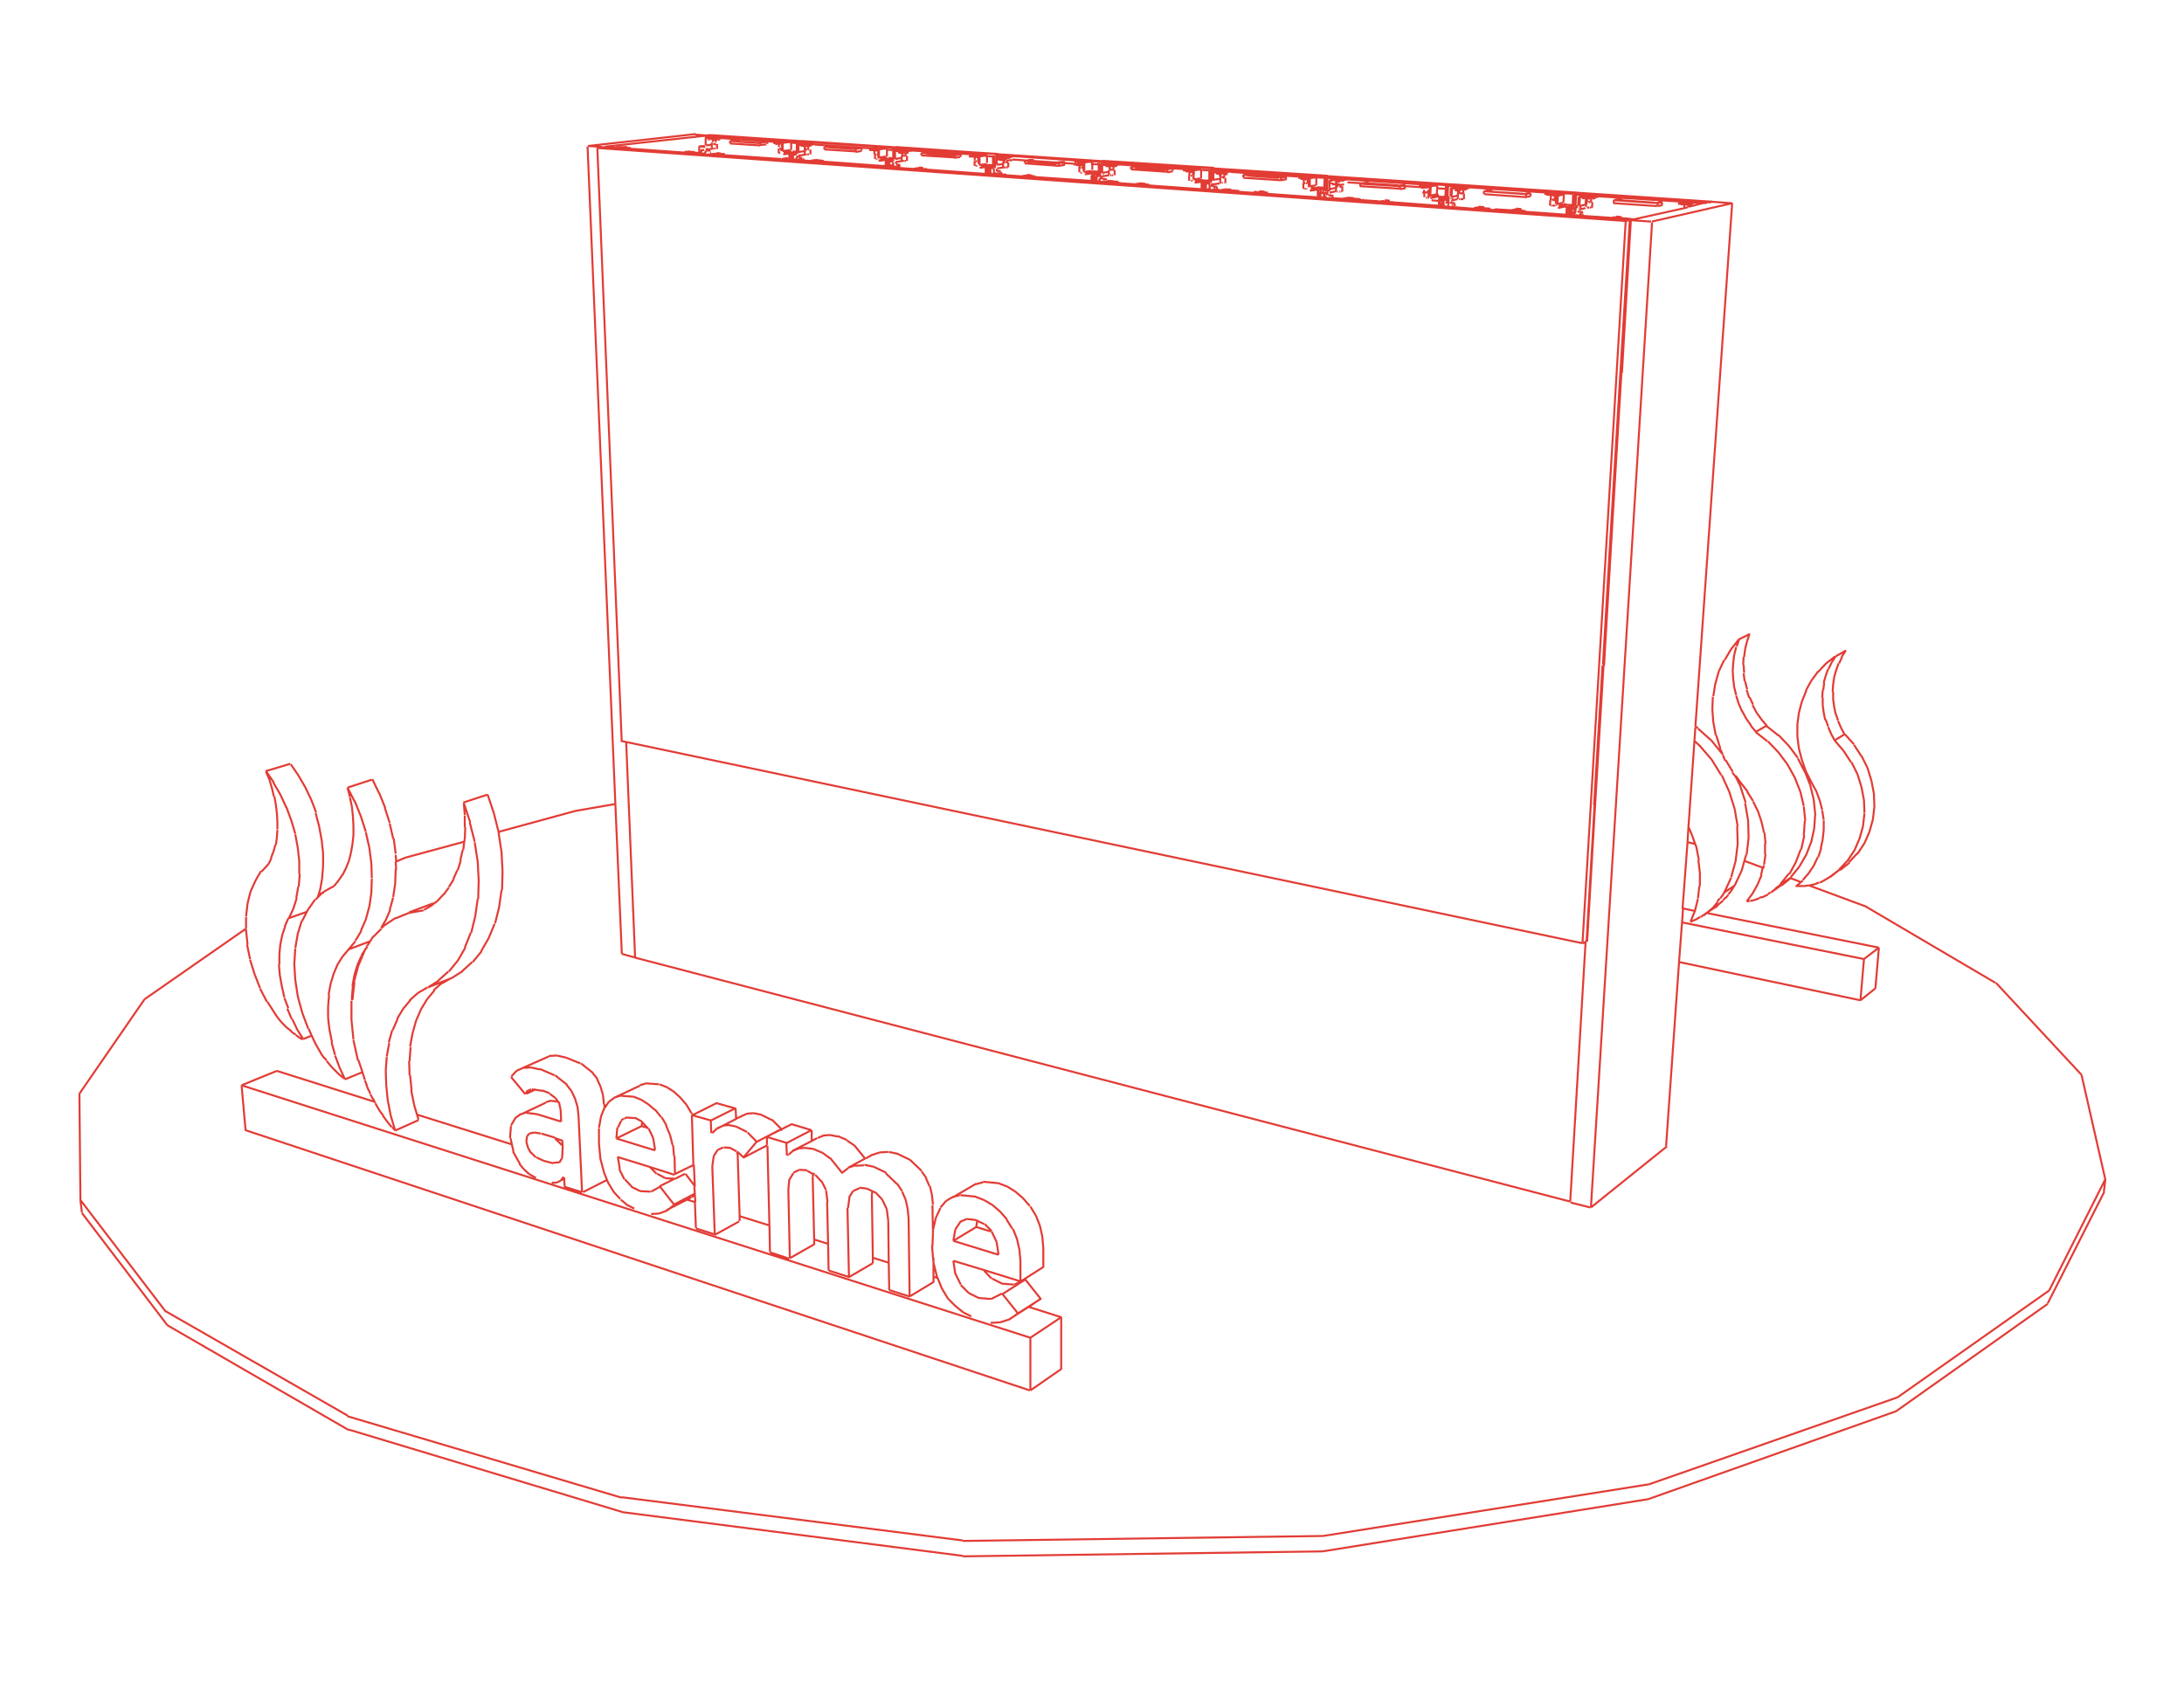 <svg enable-background="new 0 0 439.4 340.2" viewBox="0 0 439.4 340.2" xmlns="http://www.w3.org/2000/svg"><path d="m160.6 32.1.8.1m102 5.3 1.4-.2m48.3 3.8 1.3-.3m-137.7-9.1 1.6-.2m61.8 4.6 1.5-.2m-23.6-1.3 1.5-.2m68.1 5 1.4-.3m-131.6-8.7 1.6-.2m38 3 1.5-.2m92.3 8.6h.7m-.9-.1h.2m-.5 0h.3m-.6 0h.3m1.1.1 1 .1m-49.5-3.5h.2m-.4 0h.2m75.6 5.3 5.5.4m-81.7-5.8h.4m75.4 5.3h.3m-98.4-7h.4m45.7 3.3h.2m-.5 0h.2m-11.9-.7h.4m-1.3-.1.8.1m-34.3-2.5h.3m21.9 1.5h.3m-11.7-.8h.3m-.7 0h.4m86.5 6.1 1.1.1m-52.6-3.7h.3m-.7 0h.3m-10.9-.7h.3m88.1 1.9.7-.2m-2.3.5 1.6-.4m-50.5.8h.3m-13.4-.9h.5m-1.3-.1h.8m-58.9-4.1h.2m22.4 1.5h.6m-14.4-1 .9.1m86.1 6.1h.7m-50.7-3.6h.6m-12-.6 10.2.7m75.2 1.8 1.2-.3m-2.6.7.8-.2m-11.2 2.5 10.4-2.3m-139.9-6.8h.4m-57.5-4 .7.1m147 10.3h.3m-10-.7h.3m-59.5-4.2h.2m10 .7 11 .8m74.3 5.2h.2m-1.2 0h.3m25.7 102.9 7.4-105.3m-7.6 108.3.2-2.9m-1.4-104.7.5-.1m-200.4 198.7v.2m-.1-1.6.1 1.5m-.2-5.9.2 4.4m-.6-14.4.3 10m59-199.4h.3m1.4-.1-.5.1m.7-.1h-.2m-41.2-2.7h.7m-1.7-.1 1 .1m-17.6-1.3h.4m-1-.1h.3m139 9.9 9.4.7m-68.6-4.9h.6m-14.2-1h.4m-1.3 0 .9.1m37.4 2.6h.3m70.9 5h.3m-10.3-.7h.5m-1.3-.1.8.1m-38-2.7h.3m-91.5-9.6v-.2m0 .9v-.7m63.5 4.3v-.2m0 .8v-.7m-22.2-1.4v-.2m0 .8v-.6m-60.7-4.1v-.2m0 .9v-.7m39.6 2.7v-.2m0 .8v-.6m142.8 134.8 1.2-17.2m-14.9-74.2-1.8 29.9m3.7-60.6-1.9 30.8m-140.2-41h.3m-.7 0h.4m16 1.1h.6m-1.4-.1h.8m-2.2-.2h-.2m-54.3-3.7h.3m-.6 0h.3m14.6 1h.7m-1.3-.3h-.3m1.2.2h-.2m.6 0h-.4m-18.8-1.2h.2m-.4 0h.2m157.1 11.1 1 .1m-1.8-.1h.8m-77-5.4h.4m-14.1-1h.3m15.6 1.1.8.1m-1.7-.1.9.1m-.8-.3-.4.1m21.3 1.6.9.1m2.7.1.9.1m-1.7-.1.9.1m-82.3-5.9h.3m-.7 0h.4m15.3 1.1h.7m-1.5-.1.8.1m-1.8-.3h-.3m1.2 0h-.2m.6 0h-.4m1.2.2-.8-.1m-18.5-1.1h.4m153.9 10.8h.3m-9.2-.6 8.4.6m-8.7-.6h.3m21.7 1.5h.2m-1.1-.1 1 .1m-1.5-.1h.5m-1.5-.1 1 .1m-60.1-4.1 1 .1m4.2.2 1 .1m-1.8-.1.8.1m-146.3-10.4h.3m-1.3-.1 1 .1m168.6 8.3-.8-.1m26.6 1.9-.8-.1m20.1 129.7.2-3.2m-1.9 27.3.6-8m-3.2 44.9 2.6-36.9m-9.7-149.5.3-.1m-186-16.8h-.4m.7-.1h-.3m181.8 77.6-1.7 28.9m-247.9 55.5-.7 1.1m1.2-1.9-.5.8m-9.6-9.7-1.1 1.1m1.3-1.2-.2.2m89.4 50.9.4 16.2m-.5-17.9v1.6m-14.5 10 .1 1.5m46.2-207.8 12.3.9m-13.9-1 1 .1m14.6 1 .9.1m-1.6-.2h-.2m2.1-.1h-.2m.4.1h-.2m-57.5-3.9 1 .1m15 .9h-.2m139.7 10h.6m-92-6.5 11.7.8m4.8.4h.6m23.1 1.6h.6m-85-6 1 .1m16.2 1.1h.2m-2.9-.3-.5.1m1.3-.2h-.3m.5 0h-.2m2 .3h-.2m92.3 6.6h.6m-147.6-10.4h.3m13 1h.7m-1.7-.1 1 .1m1.3-.1h-.2m121.9 5.5h.8m-1.5-.1h.7m-16.8-1.2h-.1m.8.1h-.7m-2 2.6h-.4m.5 0h-.1m19.7 0v-1.5m-19.9.3h-.2m.4 0h-.2m3.6-1.7-.7.1m1.3-.2-.5.1m46.2 4.7v.7m0-1.1v.4m18.7 0h.8m-1.5-.1h.7m-18.5-1.2h-.3m-2.1 2.8h-.3m22.4-1.5v-.2m-.1 1.7.1-1.6m-2-.2h-.5m2.4.1-1.8-.1m-20.4.5h-.2m.4-.1h-.2m-1.1 1.2v-1m5.2-1.9-.6.3m1.2-.2-.5.1m-118.4-6.2v-.7m-14.1-1.7h-.3m1.1-.2-.8.1m76.7 5.4h.7m-1.4-.1h.7m-15.3-1.1h-.6m16.7 2.7v-.7m-18.8-.5h-.1m.2 0h-.2m3.5-1.7-.7.1m1.2-.2-.5.1m-7.5-.1h.7m-1.3 0h.7m-14.7-1.1h-.6m16 2.5v-.7m-17.9-.4h-.1m2.6-1.6h-.2m.9-.1-.8.1m66.3 5.9v.7m0-1.1v.4m17.8 0h.8m-1.5-.1h.7m-17.6-1.2h-.2m.9.1-.8-.1m-2.2 2.8h-.3m.5 0h-.1m20.9-1.4v-.2m-.1 1.7.1-1.5m-1.8-.3h-.5m2.2.1-1.7-.1m-19.4.5-1 .2m1.1-.2h-.2m4.1-1.8-.7.1m1.2-.2-.5.1m-113.3-5.8v-.6m-15.2-2.1h-.2m2 .2h-.3m1.2-.1-.8.1m52.3 3.7h.7m-1.4-.1h.6m.8 1.5v-.7m-14.8-1.9h-.2m1-.2-.8.1m137 10.8v.5m.1-1v.5m19.6 0 .8.1m-1.5-.2h.7m-19.4-1.1h-.4m-1.9 2.9h-.3m21.3-1.8h-.5m2.4.2-1.9-.1m-21.7.4-.9.2m1.1-.2h-.2m-.9 1.8v-.7m5.4-2.9-.6.1m1.2-.2-.5.1m17.5 143.2 1-13.3m-1.1 16.1.2-2.8m-10.8-138.6.3-.1m-186.1-16.9-20.2 2.2m200.6 104.4-1.7 28.1m-220.4 5.4-.9-3.6m1 3.9-.1-.3m-16.4 56.9-.6-2m.9 3-.3-1m-12.6-26.7-.4 3.6m3-10.7-.5.7m3.3-4.3-1.6 1.6m2.1-2.2-.5.5m10.6-5-.6.5m1.3-1-.7.5m6.1-12.5-.2 1.7m.3-2.2-.1.5m-18.1 52.3.2.3m-.5-.9.3.6m-2.4-5.9.5 1.6m-1.3-4 .8 2.4m-11.2-32.2-.9 1.8m1.2-2.3-.3.5m2.2-2.9-.4.4m-.8 27.4.8 1.7m-1.4-3.1.6 1.4m17-35-.1-1.4m.1 3-.1-1.6m-30.1 13.5v.5m0-2.9v2.3m14.6-6.8.3-1m-.5 1.6.2-.6m142.8 83-3.9 2.5m4.7-3-.8.5m-10.2-17.3 1.3.6m-1.7-.8.5.2m1.3.6 1.4 1.4m-11.8.4-.1 2.6m.1-3.3v.6m0 5 .1 1m-.3-3.4.2 2.4m1 4.3.8 2m-1-2.4.2.4m9.4-1.7 7.1 2.2m-13.4-4.1 6.3 1.9m-24-22.5-3.5 1.9m5-2.7-1.4.8m-10.9-3.5-3.9 2m5-2.6-1.1.6m-6.2-2.3-2.8 1.4m5-2.5-2.2 1.1m6.4 8.8.4.2m-1.5-.7 1.1.6m3.1 14.1.1 5.4m-.3-13.9.2 8.5m8.9-10.6.7.3m-1.7-.8 1 .5m3.3 14.5.1 5.4m-.2-14 .1 8.6m-20.2-21.9-.2.2m1.1-.9-.8.7m-3.9 14.3.1 5.3m-6.7-26.8-3.9 2m4.9-2.5-1.1.5m-3.8-3.2-5 2.5m9.1 7.4 1.2 1.1m-1.3-1.2.1.1m-5-3.9-.1.1m.9-.9-.8.8m-3.6 14 .2 5.2m-1.8-5.7-4.1 2.1m5-2.6-.9.5m-2.5-4.2-3 1.5m5.1-2.5-2 1m-10.2-12.1.6-.3m-1.2.6.5-.3m2.2-.2 1.5.8m0 .1 1.2 1.3m-8.3 10.3.3.7m-.9-2.2.6 1.5m8.6-2.6 5 1.6m-11.5-3.6 6.5 2m-19.1-5.8 1.5.5m-4.2-1.4 2.7.8m1.6 1.7v.4m-.1-1.6.1 1.2m-5.4-11.3 1.3.2m-2.1-.3.8.1m4.6 2.5.2.2m-.8-1 .6.9m-9.4 8.5.3 1.3m-.6-2.7.3 1.4m10.5 6.9.1 1.5m-.1-1.9v.4m74.3 19.8v-4m0 5v-1m-12.2-3.9-.2-12.8m.2 13.8v-1m-11.8-3.7-.3-12.6m.3 13.6v-1m-15-4.8-.4-12.6m.4 13.6v-1m192.2-61.3v-.1m-.9 2.2.9-2.2m2.2.5 1.8-1.2m-2.2 1.5.4-.3m7.7-10.4-.5 1.8m.9-3.2-.4 1.4m-9.8-3.4-.7-2m.9 2.5-.2-.6m19 6.9-.2.2m.4-.4-.2.2m-13.5-25-.6-1.2m1.1 2.5-.5-1.2m2.5 4.3-.6-.8m1.7 2.1-1-1.4m5.5 18.7.2-.7m-.6 2 .3-1.4m7.6 2.9.5-.4m-1.4 1.2.9-.8m1.7.6h-.2m.6-.1-.4.1m-178.2-144.3v-.1m16.8 1.5h.3m-1.5-.3v-.1m-.3 0h-.6m2.1.3-.9-.1m-20.4-1.3 2.4.2m-38.2-2.8 11.8.8m-12.2-.9v-.1m-.8-.1-1.1.1m16.1 1.1v-.1m-.4 0h-.4m1.2.2h-.3m-16.6-1.1h.4m149.7 10.6 3.6.3m-16.8-1.4v-.1m-1.5 0-.6.1m1-.2-.5.1m21.8 1.7.9.1m-2.2-.3v-.1m0 .2v-.2m-21.2-1.4h.1m-3-.2 3 .2m-69.9-5.1v-.1m17.5 1.5h.4m-1.6-.2v-.1m-1.6 0-.5.1m23.3 1.6h.4m-15.1-1.2v-.1m18.4 1.5h.6m-1.8-.2v-.2m-82.2-5.5 12.4.9m-12.8-1.1v-.1m13.7 1.2 1 .1m.2-.1v-.1m-1.2.1 1.2-.2m-18-.9 1.1.1m-2.4-.2-.4.1m146 10v-.1m-1.5 0-.6.1m1-.2-.5.1m20.6 1.6h.7m.3-.1v-.1m-22.3-1.3h.3m-3.3-.2 3 .2m24.3 1.8-27.6-1.9m27.8 1.9h-.2m-59.7-4.2 1.9.1m-16-1.2v-.1m-1.4 0-.6.1m1.1-.2-.5.1m20.8 1.6h.7m-2-.2v-.1m-23.1-1.4 2.9.2m-125.7-8.9 11.2.8m-11.6-1v-.1m14 1.3h.6m-1-.2v-.1m.9.2-.9-.1m105.8 5.4v.7m0-1.1v.4m16.8.7v-.7m.8.8v-.7m0 0h.2m-17-.5v-.7m-.7.7v-.7m-.2 0-.8-.1m1.7.2.7-.1m15 .6.8-.1m-1 .1h.2m-16.8-1v-.2m.2 0h-.2m1.1-.1-.9.1m-.6.3 1.4.1m-2.1-.1h.7m20.1 3.4h.2m-1.4-.1 1.2.1m-3.2-2.3h-.5m2.1.2-1.7-.1m3.2-.2 1.8.1m-23.3.6-1.1.2m1.7-.2v-1.7m3.7-.1 14.5 1m-16.7 1.3-1.4.2m2.3-2.2h-.2m5.6.5-.8-.1m6.4.5-5.6-.4m14.8.4-.1 2.1m-22.8-3.6 1.6.1m46.1 6.6.2-.1m20.5-.7v-.8m.8.8v-.7m0 0h.3m-18.7-.5v-.7m-.8.7v-.8m-.3.1h-.6m-1.2 2.9h-.2m20.3-2.1v-.1m.2-.2.8-.2m-1 .3h.2m-18.5-1.2h-.2m1-.2-.8.2m-.7.3 1.6.1m-2.3-.2h.7m22.1 3.7h.5m-1.6-.1 1.1.1m-1.8-.1v-.1m1.7-2.5 1.9.1m-25.6.6-1 .2m1.4.2-1.3-.1m1.5.1h-.2m-1.5 1.4v-.6m2-1.3.1-1.8m3.7 0 16.2 1.1m-17.4-.8h-.1m5.9.6-.8-.1m7.1.5-6.3-.4m16.3.5-.1 2.2m-25.1-3.9 1.9.1m-131.3-7.1v.6m0-1v.4m-1.2 1.3.7.1m14.5-.8v-.7m0 0h.6m-1.2-.1h.6m-13.3-.2v-.7m-.7.7v-.7m0 .1-.8-.1m1.4.1h-.5m.6 0 .6-.1m-.7.1h.2m12.7.5v-.1m.2 0 1-.1m-1.1.1h.2m-14.2-.7v-.1m.2-.1h-.2m1.2-.1-1 .1m-.6.3 1.1.1m-1.7-.1h.7m17 3v1.3m-2.8-3.3h-.5m1.8.1-1.3-.1m2.9-.1 1.4.1m-18.1-1.2-1 .1m-.1 1.6v-1.6m3.4 0 11.9.8m-15 1.3h-.1m1.4-.1-1.3.2m3.1-2.3-.5.1m4 .6-1-.1m5.4.4-4.4-.3m12.3.2v1.9m-19.1-3.1 1.1.1m61.4 5.7v.7m0-1v.4m16.2.7v-.7m.7.8v-.7m0 0h.1m-16.1-.6v-.7m-.7.8v-.7m-.1 0-.8-.1m1.6.1.7-.1m-3.3 2.7h-.4m17.8-2v-.1m.2-.1.9-.1m-1.1.2h.2m-16.1-.9v-.1m.1 0h-.2m1.1-.2-.9.1m-.6.4 1.3.1m-2-.2h.7m18 3.2 1.3.1m-3.2-2.2h-.5m2.1.2-1.6-.1m3.1-.2 1.7.1m-22.2.6-1.1.2m1.6-.3v-1.7m3.6 0 13.8 1m-15.1-.7h-.2m5.5.5-.8-.1m6.1.4-5.3-.4m14.1.4v2m-21.8-3.4 1.5.1m-21.2.2v.7m0-1.1v.4m15.4.7v-.7m.7.7v-.7m-15.3-.3v-.7m-.7.8v-.7m0 0h-.8m1.6.1.6-.1m-.8.1h.1m-2.4 2.5h-.4m16.9-1.9v-.1m.2 0 .9-.1m-1.1.1h.2m-15.4-.8v-.2m.2 0h-.2m1.1-.1-.9.1m-.6.3 1.2.1m-1.9-.1h.7m18.5 3.2v1.5m-3.1-3.7h-.5m2 .2-1.5-.1m3-.2 1.6.1m-21.2.6-1.2.2m1.5-.1v-1.6m3.5-.1 13.1.9m-13.1-.8-.5.1m4.4.6-.9-.1m5.8.4-5-.3m13.6.4v1.9m-20.9-3.3 1.4.1m85.8 7v.8m-.9-.9v-.7m.8.8v-.7m0 0h.3m-17.9-.5v-.7m-.8.7v-.7m-.2 0h-.7m1.7.1.7-.1m15.7.9v-.1m.2-.1.8-.1m-1 .1h.2m-17.5-1.2h-.2m1-.1-.8.1m-.7.4 1.5.1m-2.2-.2h.7m21 3.5h.3m-1.4-.1 1.1.1m0-2.5 1.9.1m-24.2.6h-.2m.3.3-1.4-.1m0 .9v-1m0 1.6v-.6m1.9-1.2.1-1.7m3.6-.1 15.3 1m-16.6-1.4h-.2m5.8.6-.8-.1m6.7.5-6-.4m15.6.4-.1 2.1m-23.9-3.6 1.8.1m-125.5-6.8v.6m0-1v.4m-1 1.2h.7m13.8-.7v-.7m0-0h.6m-1.2 0h.6m-12.7-.3v-.6m-.6.6v-.6m0 0-.8-.1m1.2.2h-.5m.7 0 .6-.1m-.8.1h.2m12.3.5v-.1m.2-.1 1-.1m-1.2.2h.2m-14.5-1.2h-.1m2.2.2-2.1-.1m.9.4v-.1m.2-.1h-.2m1.2-.1-1 .1m-.5.3 1 .1m-1.7-.2h.7m16.2 3v1.1m-2.7-3.1h-.5m1.7.1-1.2-.1m2.8-.1 1.4.1m-17.4-1.1-.8.1m3.1 0 11.3.8m-14.3 1.5h-.2m1.5-.2-1.3.2m3-2.3-.5.1m3.9.6-1-.1m5.1.4-4.2-.3m11.8.2v1.8m-18.3-3 1 .1m-.7-.3 18.5 1.2m-18.6-1.2h.1m18.8 1.1-18.5-1.2m38.8 4.5v.7m0-1v.4m14.7.5v-.7m.7.8v-.6m-14.6-.4v-.7m-.7.8v-.7m0 0-.8-.1m1.3.1h-.5m.7 0 .6-.1m-.8.2h.1m-2.2 2.4h-.4m16.1-1.9v-.1m0 .2v-.2m.2-.2.9-.1m-1.1.1h.2m-14.8-.7v-.1m.2-.1h-.2m1.2-.1-1 .1m-.6.3 1.2.1m-1.9-.2h.7m17.7 3.2v1.4m-2.9-3.5h-.5m1.9.1-1.4-.1m2.9-.1 1.5.1m-20.2.6-1.2.2m1.3-.2h-.1m1.4-1.8-1.1.1m.1 1.6v-1.6m3.5-.1 12.5.8m-14.4 1.3-1.4.2m3.3-2.3-.5.1m4.2.6-.9-.1m5.6.4-4.7-.3m12.8.3v1.9m-19.9-3.2 1.3.1m158.2 11.2h.4m-19.9-.6v-.7m-.8.7v-.8m-.4-0h-.6m-1.6 2.9h-.3m21.9-1.9v-.1m.2-.1.7-.2m-.9.2h.2m-19.4-1.3h-.2m1-.2-.8.2m-.7.3 1.7.1m-2.4-.1h.7m21.7 1.6v-.2m0 .4v-.2m0-.2h-.1m1.4-.3 1.5.1m-26.2.5h-.2m.3.4-1.3-.1m1.6.1h-.3m-1.3.8v-1m2-.2.1-1.8m3.8-.1 17.1 1.1m-18.2-.9h-.1m6.1.6h-.7m7.4.5-6.8-.5m-9.3-1.1 1.9.1m9.1 5h-.2m4.5.3-4.3-.3m16.4-3.7 4.1.3m-4.3-.3h.2m-220.5 121.3-5.6-132.4m6.9 162.5-1.3-30.1m18.8-134.7h.1m-2.8-.1 2.7.2m-16.7 122-1-.2m193.4 40.7-192.4-40.5m194.9 12.7-1.6 27.3m-19-147 27.7 1.9m-240.6 137.6h-.2m0 0-4.8 1.8m15.8-23.7-4.9 1.6m6.2 2.3-1.3-3.9m2.8 11.6-.6-3.9m.8 7.8-.2-3.9m-16.7 53.9-4.7 2.1m21.5-48.4.1-3.7m-17.8 46.9-.6-3m-11.6-10 .9 4.1m-1.3-8.2.4 4m-.4-7.8v3.9m1.4-11.1-.9 3.4m2.2-6.4-1.3 3.1m7.5-9.6-2.4 1.6m5.1-2.6-2.7 1.1m5.6-1.6-2.9.5m4.4-1.4-1.4.8m3.9-3.1-1.2 1.3m2.3-2.7-1.1 1.5m2.1-3.2-1 1.6m1.7-3.4-.8 1.8m1.5-3.8-.6 2m1-4.1-.5 2.1m1-6.6-.1 2.3m0-4.7v2.4m-.2-4.9.2 2.4m1.1 1.5-1.3-3.9m2.2 7.8-1-3.9m1.6 7.9-.6-3.9m.8 7.7-.2-3.9m.1 7.6.1-3.7m-17.7 47.3-.6-3.1m1.5 6.1-.9-3m.3 2.3.6.7m-1.3-1.4.6.7m-1.2-1.5.6.8m-1.2-1.6.6.8m-1.1-1.6.6.8m-1.1-1.6.5.8m-1-1.7.5.9m-1.5-2.7.5.9m-.9-1.9.4.9m-1.1-2.7.4 1m-.1-.1.4 1m3.9 2.1-.3-3m5.1 1-.3-3m-4.8 2-.1-2.9m4.8.9-.1-2.9m-4.7 2 .2-2.8m4.6.8.2-2.8m-4.8 1.9.5-2.7m4.2.7.5-2.7m-4.8 1.9.7-2.5m4.1.6.7-2.5m-4.7 1.9 1-2.3m3.7.4 1-2.3m-4.8 1.9 1.2-2m3.6.1 1.2-2m-4.8 1.9 1.5-1.8m3.3-.1 1.5-1.8m7.4-11.6.8-3.3m4 1.4.8-3.2m-4.8 1.8.5-3.5m4.3 1.7.5-3.5m-10.6 16.4 1.8-2.2m3 .3 1.8-2.2m-4.8 1.9 1.5-2.6m3.2.7 1.5-2.6m-4.8 1.9 1.2-3m3.6 1.1 1.2-2.9m-15.4 13.9 1.9-1.1m2.9-.8 1.9-1.1m-8.4 4.5 1.7-1.5m3.1-.5 1.7-1.5m-.7-.5 2-1.8m2.8-.1 2-1.8m-4.1 3.2-4.8 1.9m-0-0 2.2-1.4m2.6-.5 2.2-1.4m-18.3-38.5-4.9 1.6m4.6 30.9-4.5 1.7m2.8 24.7-3.4 1.4m-8.6-13.4 1.2 3.2m-2.1-6.5.9 3.3m-1.4-6.6.5 3.3m-.7-6.5.2 3.2m-0-6.3-.2 3.1m.7-6.1-.5 2.9m1.3-5.5-.8 2.6m3.5-6.9-1.4 2m5.2-4.7-2 1.1m2.9-2.2-.9 1.1m1.7-2.3-.8 1.2m1.5-2.5-.7 1.4m1.3-2.9-.6 1.5m1-3.1-.4 1.6m.7-3.3-.3 1.7m.5-3.5-.2 1.8m.2-3.7v1.9m-.1-3.8.1 1.9m-.3-3.8.2 1.9m-.6-3.8.4 1.9m-.9-3.9.5 1.9m1 1-1.5-2.9m2.7 5.8-1.2-3m2.2 6.1-1-3.1m1.7 6.3-.7-3.1m1.1 6.2-.4-3.1m.5 6.1-.1-3m0 6 .1-2.9m-.5 5.7.4-2.8m-1.1 5.3.7-2.6m-1.7 4.9 1-2.3m-2.1 4.3 1.2-2m-2.6 3.8 1.4-1.7m-2.6 3.1 1.2-1.4m-2.2 3 1-1.6m-1.8 3.5.8-1.9m-1.4 3.9.6-2m-1 4.2.4-2.2m-.5 4.5.2-2.3m-.2 4.7v-2.4m.3 4.9-.3-2.5m.8 4.9-.5-2.5m1.1 5-.7-2.5m1.6 5-.9-2.4m2 4.8-1.1-2.4m.5 1.9.6.4m-1.2-.9.6.5m-1.1-1 .5.5m-1-1 .5.5m-1-1 .5.5m-1-1.1.5.6m-1-1.2.5.6m-1-1.3.5.6m-1-1.2.5.7m-.9-1.4.4.7m-.8-1.4.4.7m-.8-1.4.4.7m12.4-51.1-1.4-2.9m2.6 5.8-1.2-3m2.1 6-1-3.1m1.7 6.3-.7-3.1m1.2 6.1-.4-3.1m.3 9.1.1-2.9m-.5 5.6.4-2.7m-1.1 5.3.7-2.5m-1.6 4.8 1-2.3m-1.8 3.6.8-1.4m-3.8 5.2.1-.2m-1.1 2 1-1.6m-1.8 3.5.8-1.8m-1.4 3.8.6-2m-1 4.2.4-2.2m-.5 4.4.2-2.3m-.2 3v-.7m-12.4-46.9-5 1.5m8.3 28.3-3.7 1.3m4.7 23.6-1.7.7m-8.7-10.2 1.4 2.7m-2.5-5.6 1.1 2.8m-2-5.7.9 2.9m-1.5-5.9.6 2.9m-.8-5.8.3 2.9m0-8.3-.3 2.6m.9-5-.6 2.4m1.6-4.6-1 2.2m2.1-4.1-1.1 1.9m2.6-3.3-1.4 1.5m2-2.7-.6 1.2m1-2.5-.5 1.3m.9-2.7-.4 1.4m.7-2.9-.2 1.5m.3-3-.1 1.6m.1-3.3v1.6m-.1-3.2.1 1.7m-.3-3.4.2 1.7m-.5-3.4.3 1.7m-.8-3.4.4 1.7m-.9-3.4.5 1.7m-1.2-3.3.7 1.6m.9.6-1.5-2.2m2.8 4.6-1.4-2.4m2.6 5-1.2-2.6m2.2 5.2-1-2.7m1.8 5.4-.8-2.7m1.3 5.5-.5-2.7m.8 5.4-.3-2.7m.3 5.3v-2.6m-.1 5.1.2-2.5m-.7 4.8.4-2.3m-1 4.5.7-2.2m-1.6 4.1.9-1.9m-1.7 3.5.7-1.6m-1.2 3.3.6-1.8m-1 3.7.4-1.9m-.6 3.9.2-2m-.2 4.1v-2.1m.1 4.3-.2-2.2m.6 4.4-.4-2.2m.9 4.4-.5-2.2m1.3 4.4-.8-2.1m1.5 4.3-.9-2.1m2 4.2-1-2.1m2.2 4-1.2-1.9m.6 1.7.5.3m-1-.6.5.3m-.9-.6.5.3m-1-.7.5.3m-1-.7.5.4m-.9-.8.5.4m-1-.8.5.4m-1-.9.5.5m-1-1 .5.5m-.9-1 .4.5m-.8-1 .4.5m-.8-1.1.4.6m-2-3.1 1.6 2.5m4.6-48.1-1.5-2.2m2.9 4.6-1.4-2.4m2.6 4.9-1.2-2.5m2.2 5.1-1-2.6m1.6 5.4-.7-2.7m1.2 5.4-.5-2.7m.8 5.4-.3-2.7m.3 5.3v-2.6m-.2 5.1.2-2.5m-.6 4.8.4-2.3m148.7 98.8v-10.5m-164.9-46.7 7.1-2.9m151.6 53.7 6.3-4.2m-138.3-43.3-19.6-6.2m47.3 14.8-19.1-6m55.9 17.6-1.6-.5m16.6 5.2-6.1-1.9m17.9 5.6-2.9-.9m15.1 4.7-3.2-1m13.1 4.1-.9-.3m25.8 8.2-6.6-2.1m.3 16.8 6.2-4.3m-164.2-48.1 157.9 52.4m-158.6-61.4.8 9m157.9 41.8-158.7-50.8m158.7 61.4v-10.6m-10.7-22.4-4.8 2.9m4.6-11.5-4.8 2.8m17.9 20.3-4.7 3m1.6-6.9-4.7 3m8.3-5.5-4.7 3m-13.1-10.5 1-1.5m-.1 0 1.4-.6m0 0 1.8.2m3.2 2.3 1 2.1m0 0 .4 2.6m0 0-9.1-2.8m0 0 .4-2.3m13.1 6.4-.2-2.3m-0 0-.5-2.2m0 0-.8-2m-.1 0-1.2-1.9m.1 0-1.4-1.6m0 0-1.5-1.3m0 0-1.7-1m0 0-1.8-.7m.1 0-3.1-.3m-.1 0-1.5.4m0 0-1.3.8m0-0-1.1 1.3m-0 .1-.9 1.9m0 0-.6 2.5m.1 6.6.7 2.8m1 2.4 1.2 2m0 0 1.5 1.5m0 0 1.6 1.3m0 0 1.6.8m3.9 1.3 1.9-.1m-0 0 1.9-.6m0 0 1.7-1.2m0 0-3.2-4m-0 0-2.2 1.1m0-0-2.5-.2m0 0-2-1m0 0-1.6-1.6m0-.1-1.1-2.2m-0 .1-.4-2.7m13.5 4.2v-4.1m-29.7.4-4.8 2.8m17 1-4.8 2.9m-24.4-28.6-.3.1m5-5-5 2.6m5.5 20.4-4.9 2.8m0-0-.3-13.8m0 0 .2-2.1m0 .1.8-1.3m-0-.1 1.2-.6m0 0 1.6.1m1.6.9 1.3 1.4m0-.1.9 1.8m-0 .1.3 2.3m.3 13.8 4.1 1.3m-.1 0-.3-13.9m.1 0 .3-2.1m-.1 0 .8-1.3m-0 0 1.3-.6m0-.1 1.6.2m1.7.8 1.3 1.4m0 0 .9 1.9m0 0 .3 2.3m.2 14 4.1 1.3m0-0-.2-15.7m0 0-.2-2m-0 0-.4-1.8m0 0-.7-1.6m0-.1-1-1.5m0 .1-2.3-2.2m.1-.1-2.5-1.2m0 0-1.9-.4m-.1.1-1.7.1m-0-.1-1.5.5m0 .1-1.3 1m.1-.1-2.4-3m0 .1-1.5-1.1m0 0-1.9-.8m0 0-1.6-.2m0 0-1.4.1m.1 0-1.2.5m-1.2.9-.1-2.5m.1 0-4-1.2m.6 23.2 3.9 1.3m-4.5-22.8-4.8 2.5m7.7-5.8-5 2.6m-8.9-2-.2.1m4.9-4.9-5 2.5m5.7 20.3-4.9 2.7m0-.1-.5-13.7m0-0 .3-2.1m-0 0 .8-1.2m0 0 1.1-.5m.1 0 1.4.1m-.1 0 1.3.7m1.3 1.3 2.7-3.2m.1 0-1.9-1.9m-.1-.1-2.2-1.1m-0-0-1.5-.3m.1 0-1.3.1m-.1.1-1.1.5m-1.1.9-.1-2.4m.1-.1-3.9-1.1m.8 22.8 3.8 1.2m-14.7-21.8-5.1 2.5m4.7-10.6-5.1 2.4m16.2 19.3-4.2 2.2m4-8-3.9 1.9m-11.4-9.4.7-1.4m1.2-.6 1.5.1m2.8 2.1.9 1.9m0 0 .4 2.4m0 .1-7.8-2.4m-0 0 .2-2.2m11.4 5.7-.2-2.2m-.1 0-.5-2m0 0-.8-1.9m.1 0-1-1.7m-.1 0-1.2-1.5m0 .1-1.4-1.2m0-0-1.4-.9m0 0-1.5-.6m0-0-2.6-.2m-.1 0-1.3.4m.1 0-1.1.8m0-0-.9 1.3m0-.1-.7 1.8m0-0-.4 2.3m0 .1v3m0 0 .3 3.2m0-.1.7 2.7m.9 2.2 1.1 1.8m0 0 1.3 1.4m.1.1 1.4 1.2m-.1-.1 1.4.7m3.4 1.1 1.6-.1m0-0 1.6-.6m0 0 1.4-1.1m0-.1-2.8-3.6m0 0-1.8 1m-.1 0-2.1-.1m0-0-1.8-.9m.1 0-1.4-1.5m-.1 0-1-2m.1 0-.4-2.5m11.5 3.6-.1-3.8m-25.3-20-5.2 2.3m2.6 4.3-1.9.9m3.9 1.8-5.1 2.4m8.9 12.9-.7.3m9.3-.1-4.9 2.5m-4.2-6.9-.6 1m0-.1-1.2.1m0 .1-1.9-.5m0 0-1.5-.7m-.1 0-1-1m0 .1-.6-1.1m0 0-.3-1.1m0 0 .1-1.1m0-0 .5-.6m0 0 1-.2m0 0 1.3.2m4.4 2.9-.1 2m4 6.9-.7-15.2m0-0-.2-1.9m0 0-.5-1.7m0-0-.7-1.5m0 0-1-1.3m.1 0-2.4-1.9m-.1 0-3-1.3m0 .1-1.8-.4m0 0-1.6.1m0 0-1.3.6m0 0-1 1.1m-.1.1 2.9 3.5m0-.1.5-.7m0 .1.7-.3m2.1.2 1.6.6m0 .1 1.2.9m.7 1 .3 1.4m0 0 .1 2.3m0-0-4.9-1.5m0 0-2.4-.3m-.1.1-1 .3m.1 0-.8.6m0-.1-1 1.7m0 .1-.2 2.4m.6 2.7 1.4 2.5m-.1 0 .9 1.1m0 0 1.1 1m0 0 1.3.7m3.2 1h.9m0 0 .9-.4m-0 0 .6-.8m.1 2 3.6 1.1m82.2 7.9-2.9-.9m0 0 .2-1.2m2.9 11.6-1.5-1.6m3.6 2.6-2-1m4.4 1.2-2.5-.2m4.8-.9-2.2 1.1m5.3 2.9-3.1-3.9m1.4 5 1.7-1.2m-11.6-23.4-1.5.4m4.6-.2-3.1-.3m4.9 1-1.8-.7m3.4 1.7-1.6-1m3.1 2.3-1.5-1.3m2.9 2.9-1.4-1.6m2.6 3.5-1.1-1.8m1.9 3.8-.8-2m1.3 4.2-.5-2.2m.7 4.5-.2-2.3m.2 6.3v-4m-46.7-23.7-4-1.2m4.1 3.4v-2.2m2.4 1.1-1.2.5m2.5-.6-1.4.1m2.9.2-1.5-.3m3.4 1-1.9-.8m3.4 1.9-1.5-1m3.7 3.7-2.2-2.7m5.1 1.4-1.5.5m3.2-.6-1.7.1m3.7.3-1.9-.4m4.3 1.6-2.5-1.2m4.8 3.4-2.3-2.2m3.3 3.7-1-1.4m1.6 3-.7-1.6m1.2 3.4-.4-1.8m.6 3.7-.2-1.9m.2 7.6-.1-5.6m-12.2-2.1.1-.7m-12-2.8.1-.6m-15.5-13.2-3.9-1.1m3.9 3.2-.1-2.1m2.3 1-1.1.5m2.4-.6-1.3.1m2.8.2-1.5-.3m3.7 1.4-2.2-1.1m4.1 2.9-1.9-1.9m1.8 2.2.2-.2m-9 4.9v-.3m-17.9-4.9-1.3-.4m0 0 .1-.9m2.9 10.5-1.4-1.4m3.2 2.3-1.7-.9m3.6 1-1.9-.1m5.9 1.6-1.9-2.5m1.3 4.7.7-.5m-9.9-22.4-1.3.4m3.9-.2-2.6-.2m4.2.8-1.5-.6m2.9 1.5-1.4-.9m2.7 2.1-1.3-1.2m2.5 2.6-1.2-1.4m2.2 3.1-1-1.7m1.2 2-.1-.3m-27.2 5.5-.4-.6m1.4 1.5-1-1m1.2 1.1-.2-.1m-2.2-8.9-1 .3m2.6-.1-1.7-.2m1.3-9.1-1.6.1m3.4.3-1.8-.4m4.8 1.6-3-1.2m5.5 3.1-2.4-1.9m3.3 3.1-1-1.2m1.6 2.7-.7-1.5m1.2 3.2-.5-1.7m.7 3.6-.2-1.9m.3 2.5v-.6m228-52.4-.4 3.4m-0-0-.9 3.3m1.2-10.2.1 3.5m-.6-7 .6 3.5m-3.2-10.3 1.5 3.3m0 0 1.1 3.5m-4.6-9.9 1.9 3.1m-4.3-5.9 2.4 2.8m-3.5-3.8 1.2 1.1m3.9 30.6-.5.6m-.9 1.3-.6.5m4.3-6.6-1.4 3m-6.1 5.6-.7.3m5.5-4-.5.6m0 0-.5.6m-3.1 2.2-.7.3m.2-1.9.6-2.4m.5 3.6-.7.4m1.4-.8-.6.4m1.2-.8-.6.5m1.2-1-.6.5m8.4-15.1-.4 3.4m.3-6.9.1 3.5m-.7-7 .6 3.5m-1.6-7 1.1 3.4m-2.1-5.4 1 2m-5.8-9.1 2.3 2.8m-5-5.2 2.7 2.4m-3.2-2.8.5.3m4 35.7-.6.5m1.1-1-.6.5m1.2-1-.6.5m1.1-1.1-.5.5m1-1-.5.6m1-1.3-.5.6m2.7-4.8-1.4 3m-2.1 1.4 2.1-1.4m0-.1-.4.7m-1.7.8-.4.7m2.1-1.5-.4.6m-1.7.8-.4.6m-4.5 0 .3-2.5m.1 0v-2.6m0-0-.3-2.6m.1 0-.5-2.6m-.9-2.5-.7-1.6m13.5-19.1 2.1-1.2m-5.5-17.4 2.2-1.1m4.3 52 2.1-1.5m-.2-.1 2.1-1.4m3.1-4.6-1.4 2.4m2.4-5-1 2.6m1.6-5.3-.6 2.8m.8-5.7-.2 2.9m-.1-5.8.3 2.9m-1-5.8.7 2.9m-1.8-5.7 1.1 2.8m-2.5-5.4 1.4 2.7m-3.2-5.2 1.8 2.4m-3.9-4.6 2.1 2.2m-4.5-4 2.4 1.9m-3.4-3.2 1.1 1.3m-2.1-2.7 1 1.4m-1.8-2.9.8 1.5m-1.4-3.1.7 1.5m-1.3-3 .5 1.6m-.8-3.3.4 1.6m-.7-3.2.2 1.6m-.2-3.3.1 1.6m-.1-3.2-.1 1.6m.4-3.2-.2 1.6m.6-3.2-.4 1.6m.9-3.1-.5 1.5m7.4 48.8-.5.4m1-.8-.5.4m1-.8-.5.4m2.6-3-1.7 2.1m1-3-1.3 2.4m2.3-5-1 2.6m1.7-5.4-.6 2.8m.7-5.7-.2 2.9m-0-5.8.3 2.9m-1-5.9.7 2.9m-1.8-5.7 1.1 2.8m-2.6-5.5 1.5 2.7m-3.3-5.1 1.8 2.4m-3.9-4.6 2.1 2.2m-4.6-4.1 2.4 1.9m-3.4-3.2 1.1 1.3m-2-2.7 1 1.4m-1.8-2.9.8 1.5m-1.5-3 .7 1.6m-1.2-3.2.5 1.6m-.9-3.3.4 1.6m-.6-3.2.2 1.6m-.3-3.3.1 1.7m-0-3.3-.1 1.6m.3-3.2-.2 1.6m.6-3.2-.4 1.6m1-3.2-.5 1.5m-1.1.5 1.6-2m-2.9 4.2 1.3-2.2m-2.5 4.5 1.1-2.3m-1.8 4.8.7-2.5m-1.1 5 .4-2.6m-.6 5.3.1-2.6m.1 5.2-.2-2.6m.7 5.2-.5-2.6m1.4 5.2-.8-2.6m3.3 7.3-1.4-2.3m4.4 6.3-1.4-1.8m2.5 3.7-1.2-1.9m2.2 4-1-2m1.7 4.1-.7-2.1m1.2 4.3-.5-2.2m.8 4.4-.2-2.2m.1 4.3v-2.2m-.2 4.3.3-2.1m-1.6 6.1.8-1.9m-1.8 3.7 1-1.8m-2.2 3.4 1.2-1.6m-.6 1.5-.6.1m1.3-.2-.6.1m1.2-.3-.6.2m1.2-.4-.6.2m1.2-.5-.6.2m1.2-.4-.6.3m1.2-.6-.6.3m1.1-.7-.5.3m1.1-.7-.5.4m1-.8-.5.4m.9-.8-.5.4m1-.8-.5.5m2.2-2.7-1.7 2.1m10.9-28.9 2.1-1.3m-1.9-15.6 2.1-1.2m-3.3 45.6 2-1.5m3.6-3.3-1.7 1.8m3.1-3.8-1.4 2.1m2.4-4.4-1 2.3m1.7-4.8-.7 2.5m1-5.1-.3 2.6m.2-5.2.1 2.6m-.6-5.2.5 2.6m-1.3-5.2.8 2.6m-2-5 1.2 2.4m-2.7-4.6 1.5 2.3m-3.3-4.4 1.8 2m-2.6-3.3.7 1.3m-1.3-2.7.6 1.4m-1.1-2.9.5 1.4m-.8-2.8.3 1.5m-.5-3 .2 1.5m-.2-3v1.5m0-3-.1 1.5m.3-2.9-.2 1.5m.6-2.9-.4 1.4m.9-2.8-.5 1.4m1.2-2.7-.6 1.3m1.3-2.5-.8 1.2m1.6 41.4-1.9 1.5m1.5-1.9-1.7 1.8m3.1-3.9-1.4 2.1m2.4-4.4-1 2.3m1.7-4.8-.7 2.5m1-5.1-.3 2.6m.2-5.3.1 2.6m-.6-5.2.5 2.6m-1.3-5.2.8 2.6m-2-5 1.2 2.4m-2.8-4.7 1.5 2.3m-3.3-4.4 1.8 2.1m-2.5-3.4.7 1.3m-1.3-2.7.6 1.4m-1.1-2.9.5 1.4m-.9-2.8.3 1.5m-.5-3 .2 1.5m-.2-3v1.5m0-3-.1 1.5m.4-3-.2 1.5m.5-2.9-.4 1.4m.9-2.8-.5 1.4m1.2-2.7-.6 1.3m1.4-2.5-.8 1.2m-1.1.2 1.8-1.4m-3.4 3.1 1.6-1.7m-3 3.5 1.4-1.9m-2.5 3.9 1.1-2m-1.9 4.2.9-2.2m-1.5 4.5.6-2.3m-.9 4.6.3-2.3m-.3 4.7v-2.4m.3 4.8-.3-2.4m.9 4.7-.6-2.3m1.4 4.6-.8-2.3m1.9 4.5-1.1-2.2m2.1 4-1-1.8m1.7 3.7-.7-1.9m1.2 3.8-.5-1.9m.8 3.9-.3-1.9m.3 3.9v-1.9m-.2 3.8.2-1.9m-.6 3.8.4-1.9m-.9 3.6.6-1.8m-1.5 3.5.8-1.7m-1.8 3.2 1-1.5m-2.2 2.9 1.2-1.4m-2 2.6h-.6m1.2 0h-.6m1.2 0h-.6m1.2-.1-.6.1m1.8-.3-.6.1m1.2-.3-.6.2m1.1-.4-.6.2m1.2-.4-.5.2m1-.5-.5.3m1-.6-.5.3m1-.6-.5.3m2.5-1.8-1.9 1.5m6.1 24.8-36.5-7.7m40.2-2.9-3 2.3m0 0-.7 8.2m3-2.3-3 2.4m-36-15.7 36.7 7.4m3-2.3-.7 8.2m-34.1-15.2 34.8 7m-39.5-7.9 2.4.5m-198.2-156h.3m201.4 13.3-201.4-13.4m201.2 13.4.2-.1m-28.5 201.3 3.1-52.4m-191.3 3.3 188.2 49.1m10.3-166.7-1.8 29.9m-.2 0h.2m0 0-1.7 29m-137.8-100.2-1.2.2m2-.2-.8-.1m.8.1-1.2.2m15.6 1.1 1.2-.2m-15.6-.9h-.3m15.7 1.1h.3m-15.6-1 .7-.1m0 .1-.8-.1m.4.2h.3m15.4 1 .6-.1m.1.2v-.2m-.1.2-21.7-1.5m-.3 0 21.7 1.5m-57.1-4.4-.8-.1m.8.1-1.2.1m14.5 1h.1m.1-.2-1.2.2m.8.1 1.2-.2m-14.2-.8h-.3m14.2 1h.3m-14.2-1 .7-.1m0 0h-.8m.5.2h.3m13.9 1 .7-.1m-.3.3-19.8-1.4m-.3 0 19.8 1.4m119 8.1h.1m-.2 0h.1m-.2 0h.1m-0 0h-.1m.3 0h-.1m.2 0h-.1m.7-.1-1-.1m1 .1-1.1.2m19.3 1.2h.1m-.3 0h.1m-.2 0h.1m0 0h-.1m.2 0h-.1m.2 0h-.1m.2 0h-.1m-.3-.1-1 .2m2.1-.2-1.1-.1m.1.3 1-.2m-19-1.1h-.2m18.9 1.4h.2m1.3 0-1.3-.1m-21.2-1.3.6-.1m1.8.3.6-.1m-2.3-.2h-.1m2.4.2h-.8m.5.1.3-.1m18.9 1.5.6-.1m0 .1v-.1m.6.3-26.4-1.9m-.3 0 26.5 1.8m-93.6-7-1.2.2m2.1-.2-.9-.1m.9.1-1.2.2m16.6 1h.1m0 0h-.1m.3 0h-.2m.8 0-1-.1m-.1.2 1.1-.2m-16.3-.9h-.3m16.3 1.1h.3m1.2 0-1.2-.1m-16.2-.9.6-.1m0 0-.8-.1m.5.2h.3m16.2 1.2.6-.1m0 .2v-.1m-22.2-1.5 2.7.2m19.6 1.4-22.7-1.6m0 0h-.3m0 0 22.7 1.7m-22-1.7-.4.1m27.3 1.6h.1m-.5 0h.1m.1 0h-.1m0-.1-1.1.2m2.1-.1-1-.1m1 .1-1.1.2m17.3 1h.1m0 0h-.1m.3 0h-.1m-.2-.1-1.1.2m2.1-.1-1-.1m-.1.2 1.1-.2m-17.2-.9h-.3m17.2 1.2h.2m1.3 0-1.2-.1m-17-1 .6-.1m0 0-.8-.1m.5.2.3-.1m16.9 1.3.6-.1m0 .1v-.1m-23.2-1.5 2.8.2m20.6 1.5-23.9-1.7m.1 0h-.3m0 0 23.9 1.7m-23.2-1.7h-.4m-61-4.7-1.2.2m2-.1-.8-.1m.8.1-1.2.2m14.8.8h.1m-13.7-.9h-.3m14.9 1.1h.3m-14.8-1 .7-.1m0 0-.8-.1m.4.2h.3m14.7 1.1.7-.1m-.1.2v-.1m-.2.1-20.7-1.5m.1.1h-.3m-.1 0 20.7 1.5m.3 0h-.3m.7-.1h-.4m124.6 8.5h.1m-.2 0h.1m-.2 0h.1m-.3 0h.1m.2 0h-.2m.2 0h-.1m.2 0h-.1m.9-.1-1.1-.1m1.1.1-1 .2m20.2 1.5h.1m-.4 0h.1m0 0h-.1m.2 0h-.1m-.1-.1-1 .2m2.2-.2-1.1-.1m.1.4 1-.2m-20.1-1.3h-.2m20 1.5h.2m1.4 0-1.4-.1m-22.3-1.5.6-.1m2 .3.5-.1m-2.3-.2h-.2m2.5.2-.8-.1m.6.2.3-.1m20 1.6.5-.1m0 .1v-.1m-27-1.7-.3.1m.6-.2-.3.1m27.6 2-1.8 30.8m2-30.9-.3.1m-1.8 30.8h-.2m2.6-30.9-.3.1m-74.8-5.6h.1m-.2 0h.1m0 0h-.1m.2 0h-.1m.9-.1-1-.1m1 .1-1.1.2m18.2 1.1h.1m-.3 0h.1m-0 0h-.2m.3 0h-.1m.2 0h-.1m-.2-.1-1.1.2m2.1-.1-1-.1m0 .3 1.1-.2m-18.1-1.1h-.2m18 1.3h.2m1.3 0-1.3-.1m-20.1-1.3.6-.1m1.7.3.6-.1m0 0-.8-.1m.5.2.3-.1m18 1.4.6-.1m-.1.1v-.2m.4.4-25-1.8m0 0h-.3m0 0 25.1 1.8m-24.5-2-.4.1m25.1 1.8h-.3m.7-.1-.3.1m-148.8-10.7-1.3.1m2.1-.1h-.7m.7 0-1.3.1m14.1.8-1.2.1m2 0h-.8m-.5.2 1.2-.1m-13.5-.9h-.3m13.6 1h.3m-13.5-.9.7-.1m-.1 0h-.8m.5.2h.4m13.2.9.7-.1m0 .2v-.1m-18.9-1.3 2.2.2m16.3 1.2-18.9-1.3m0 0h-.3m-.1 0 18.9 1.3m-18.1-1.4h-.4m18.9 1.3h-.4m.8 0h-.4m180.5 131.2-1.6 27.4m0-.1h-.2m3.3-55.5h.2m0 0-1.7 28.2m-0-.1h-.2m-57.4-125.1v.8m-1.1-.8v1.1m.7 0h.1m-.3 0h.1m-.2 0h.1m-.3 0h.1m-.2 0h.1m.7-1.1h.1m-.2 0h.1m-.3 0h.1m-.2 0h.1m-.5 0h.1m-15.9-1.1v1.1m-.2-.1h.1m-.5 0h.1m-.2 0h.1m-.3 0h.1m-.2 0h.1m.6-1.1h.1m-.3 0h.1m-.2 0h.1m-.2 0h.1m-.3 0h.1m-.2 0h.1m-1.7 1.8.9.1m-.4.6v-.2m0-.2v-.1m-.1.2v-.1m0 .2v-.1m0 .3v-.2m.5 0v.1m0-.3v.2m0-.3v.1m0-.2v.1m-1.4 0v-.1m-.1.2v-.1m0 .3v-.1m0 .2v-.1m18.1-2.2v.2m1.7-.1v.2m-17-1.4v.2m.7-.3v.2m-2.3-.2v.2m-2.1 2.1h.2m.5-.2h.2m-.7 1.4v-1.1m0 0 .7-.1m0 .7v-.8m-1 .1.7-.1m-.7 1.3v-1.2m19.8 0h.5m-16.6-1.1h.2m-.2 0h.1m16.9-.4-15.9-1.1m16.8 1.3v-.2m-1 .4v-.2m0-.1h-.1m-.2 0h.1m-.2 0h.1m.3.1 1-.2m-1.9.1 1 .1m-16.7-1.3-2.7-.2m2.6.6v-.2m1 0v-.2m-1 .1h-.2m.3 0h-.1m-.1.1 1-.2m-1.9.1.9.1m-1 .1 1 .1m15.8 1 1 .1m2.6 3.3v.6m-19.4-5 1-.2m15.8 1.3 1-.2m0 0 .9.1m-17.6-1.2h.4m17.6 3.6v1.6m-21.4-2.8v.7m.3-3 2.2.1m20.3 3.2-1.4.2m-.4-2.4-1.4.2m-1.4-.3-.8.1m2.3 1.9v-1.7m.2 1.9 1.5.1m-.1.1v1.5m-3.9-3.9 2.2.1m3.2 2v.3m-1.5-.2-1.4.2m1.2.2-1.4.2m-18.3-4-1.2.2m3.6-.1-1.4.2m-2.1 1.5v-1.6m-.3 2-1.4-.1m0 0v1.5m-.1 0v-1.5m1.5 0-1.4-.1m1.3-.1v-2.1m1.8 1.8-1.4.2m-.4 0v-2.1m21.1 3.2v-1.7m.2 2.1 1.4.1m-21-2.2v-.8m-1.6 1.5h-.1m8-1.2h-.6m7 .5h.6m-0 0v.6m-6.9-1.1-.8.1m.2-.1-1.1.2m0-.1v.5m8.1-.2-.8.1m1.4.5-1.1.2m1.1-.7-1.1.2m-7.6-0 7.6.5m-7.6-1.1 7.6.5m0 0v.5m9.1-.7-2.8-.2m-20.1-1.4 23.2 1.5m.3.1-23.2-1.5m68.8 6.2v.9m-1.1-.9-.1 1.2m.9-0h.1m-.2 0h.1m-.3 0h.2m-.3 0h.1m-.3 0h.1m-.2 0h.1m-.2-1.2h.1m.8 0h.1m-.3 0h.1m-.3 0h.2m-.3 0h.1m-.2 0h.1m-.3 0h.1m-17.6-1.2v1.1m-.2 0h.1m-.2 0h.1m-.2 0h.1m-.3 0h.2m-.3 0h.1m-.3 0h.1m-.2 0h.1m.6-1.2h.1m-.2 0h.1m-.2 0h.1m-.3 0h.1m-.2 0h.1m-.2 0h.1m-2 1.9 1 .1m-.1.4v.1m0 0v.1m-.3.1v-.1m0 0v-.1m-.1-.2v-.1m0 .2v-.1m0 .3v-.1m0 .2v-.1m.5-.1v.1m0-.3v.1m0-.2v.1m-.1-.2v.1m-1.2.1v-.1m-.1.2v-.1m0 .3v-.2m0 .3v-.1m20-2.3v.2m1.8-.1v.2m-18.7-1.5v.2m.7-.3v.2m-2.4-.2v.2m1.7.1.7-.1m-4.8 2.2h.2m.4-.2h.3m-.7 1.2v-.1m0 .2v-.1m-.1.2v-1.2m0 0 .7-.1m0 .8v-.8m-1 .1.7-.1m-.7 1.3.1-1.2m21.8 0h.1m.4 0h.3m-.2 0h.1m-.2 0h.1m-.3 0h.1m-18.4-1.3h.1m-.2 0h.1m18.5-.4-17.4-1.2m18.5 1.6v-.2m-1 .3v-.1m-.1-.2h-.1m.2 0h-.1m.4 0h-.1m-.2 0h.1m-.2 0h.1m-.2 0h.1m-.2 0h.1m.2.2 1-.2m-2 .1 1 .1m-18.5-1.5-3-.2m3.1.6v-.2m-1 .2v-.2m1.9.1v-.2m-1.1 0h-.1m.1 0h.1m-.2 0h.1m.2.1 1-.2m-2 .2 1 .1m-1 .1 1 .1m17.4 1.1 1 .1m2.9 3.5v.7m-21.3-5.4 1-.2m17.5 1.4 1-.2m0 0 1 .1m-19.5-1.3h.4m19.7 3.8-.1 1.7m-23.8-3.2v1m.6-3.2 2.4.2m22.2 3.3-1.2.3m-.7-2.6-1.2.3m-1.7-.4-.8.2m2.3 1.9.1-1.8m.2 2v.1m0 0 1.6.1m-0 0-.1 1.6m-2.1-1.7v-.1m-2-2.3 2.5.2m3.1 2.1v.2m-1.6-.4-1.3.3m1 .2-1.3.3m-20.1-4.4-1.3.3m3.7-.1-1.3.2m-2.7 1.9v.1m0 .2v-.1m.3-.4.1-1.7m.1 2v.1m0 0v.1m-2.1-.2-.1 1.5m1.5-1.5-1.6-.1m1.3-.2.1-2.2m1.9.2h.1m-.1 1.8-1.3.3m1.3.4-1.3.3m-.7-.7.1-2.2m23.2 3.3.1-1.8m.2 2.2 1.6.1m-23.1-1.9v-1.2m-1.7 1.5h-.4m23.5 1.2v.1m-14.5-2.4v-.2m0 0h-.7m7.8.5h.6m-0 0v.6m-7.7-1.1-.8.1m.1-.2-1 .2m0 0v.6m8.8-.2-.8.2m1.4.4-1 .2m1-.8-1 .2m-8.3 0 8.4.6m-8.4-1.2 8.4.6m0 0v.6m9.9-.8-3.1-.2m-22.3-1.5 25.6 1.7m.3-.1-25.6-1.7m-115.8-6.1v1m.4 0h.1m-.2 0h.1m-.3 0h.1m.4-.9h.1m-.2 0h.1m-.2 0h.1m-.3 0h.1m-.2 0h.1m-13.2-1v1m-.4 0h.1m-.2 0h.1m-.2 0h.1m-.3 0h.1m-.2 0h.1m.4-1h.1m-.2 0h.1m-.3 0h.1m-.2 0h.1m-.2 0h.1m-1.2 2.1v-.2m0 .3v-.1m0 .2v-.2m.6 0v.1m0-.3v.2m0-.2v.1m0-.2v.1m-1.3 0v-.1m0 .2v-.1m0 .2v-.1m14.9-2v.2m-12.8-1.1v.2m.8-.3v.2m-2.1-.2v.2m-.7 2.5h-.4m-.6-.6h.2m-.1 1v-1m0-0 .6-.1m.3.7v-.5m-1-.1.8-.1m-.8.9v-1m2.6-1h.2m14.5-.5-13.2-.9m14 1.2v-.2m-1.2.3v-.2m0 0 1.1-.1m-1.9.1h.8m-13.6-1.1-2.3-.1m2 .4v-.2m1.1.1v-.2m-1.1 0h-.1m-.2 0h.1m.2.1 1.1-.1m-1.9.1h.8m-.8.1h.8m13.2.9.8.1m-14-1 1.1-.1m12.9 1 1.1-.1m0 0h.7m-14.7-1h.3m14.5 3.2v1.4m-17.5-2v.4m-.3-2.6 1.8.1m17.4 2.8-1.5.2m0-2.2-1.5.2m-1.1-.2-.7.1m1.7 1.8h.1m.1-.1v-1.6m.2 1.9 1.2.1m-1.2-.1 1.2.1m-1.3.2h-.2m-1.9-2.3 1.9.1m1.8 1.7-1.5.2m1.2.2-1.4.2m-16.5-1.7-1.3.2m4.8-1.9-1.5.2m-1.7 1.4v-1.5m-.2 1.8-1.1-.1m-.1 0v1.2m0 0v-1.1m1.2 0-1.2-.1m1.5-1.8v-.3m1.4 1.7-1.4.2m.1-1.6v-.3m17.6 2.8v-1.6m.3 1.9 1.2.1m-12.4-2.3v-.2m0 .1h-.5m5.9.3h.5m-.1 0v.5m-5.7-.8-1 .1m.4-.2-1.2.1m0 .1v.5m7-.3-.9.1m1.4.5-1.2.2m1.2-.8-1.2.2m-6.3.1 6.4.4m-6.4-.9 6.4.4m-.1 0v.5m7.8-.7-2.4-.2m-16.6-1.1 19.4 1.3m.3-.1-19.4-1.3m78 6.9v1.1m.6 0h.1m-.2 0h.1m-.3 0h.1m.3-1h.1m-.2 0h.1m-.3 0h.1m-.2 0h.1m-15.4-1.2v1.1m-.4-0h.1m-.2 0h.1m-.3 0h.1m-.2 0h.1m-.2 0h.1m.4-1.1h.2m-.2 0h.1m-.3 0h.1m-.2 0h.1m-.2 0h.1m-.2 0h.1m-1.7 1.8.9.1m-.5.1v-.1m0 .3v-.1m-.1.2v-.1m.6-.2v.1m-.1-.2v.1m-1.3 0v-.1m0 .2v-.1m0 .3v-.1m0 .2v-.1m17.2-2.2v.2m-14.4-1.2v.2m.7-.3v.2m-2.2-.2v.2m-2 2h.2m.5-.1h.2m-.8 1.3v-1.1m0 0 .7-.1m.1.7v-.8m-1 .2.7-.1m-.7 1.2v-1.1m18.9-.1h.1m.2 0h.1m-15.9-1.2h.2m-.3 0h.1m19.7 2.2v-2.3m-3.6-.3-15.1-1m16 1.3v-.2m-1.1.4v-.2m-.2-.1h-.1m-.1 0h.1m.4.1 1.1-.2m-2 .1.9.1m-15.8-1.3-2.6-.2m2.4.6v-.2m1.1 0v-.2m-1.2.2 1.1-.2m-1.9.2.9.1m-.9 0 .9.1m15 .9.9.1m-16-1 1.1-.2m14.9 1.2 1.1-.2m0 .1.8.1m-16.8-1.2h.4m16.7 3.5v1.5m-20.3-2.5v.6m.1-2.9 2 .1m19.6 3-1.4.2m-.3-2.4-1.4.2m-1.4-.2-.7.1m2 1.8v-1.7m.3 2 1.4.1m-.1 0v1.5m-3.6-3.7 2.1.1m3.1 2v.1m-1.4-.2-1.4.2m1.2.2-1.4.2m-17.4-3.9-1.2.2m3.5-.1-1.4.2m-2.4 2v-.1m.3-.3v-1.6m.2 1.9v.1m-.5 0-1.3-.1m0 0v1.4m-.1 0v-1.5m1.4.1-1.4-.1m1.4-.1v-2m1.7 1.7-1.4.2m1.4.5-1.4.2m-.3-.6v-2m20.2 3v-1.7m.2 2.1 1.4.1m-20-2.3v-.7m6 .3v-.2m0 0h-.6m6.8.4h.5m0 0v.5m-6.6-.9-.9.1m.3-.1-1.1.2m-.1-.1v.5m7.9-.2-.8.1m1.3.5-1.1.2m1.1-.8-1.1.2m-7.3 0 7.3.5m-7.3-1 7.3.5m0 0v.5m8.8-.7-2.7-.2m-19.2-1.3 22.2 1.5m0-.1h.3m-0 0-22.2-1.4m21.5 1.5.3-.1m-26.7-.2v1.1m.5.1h.1m-.3 0h.1m-.2 0h.1m.4-1h.1m-.2 0h.1m-.2 0h.1m-.2 0h.1m-.3 0h.1m-14.6-1.1v1m-.2 0h.1m-.2 0h.1m-.2 0h.1m-.2 0h.1m-.3 0h.1m-.2 0h.1m.4-1h.1m-.2 0h.1m-.2 0h.1m-.3 0h.1m-.2 0h.1m-.2 0h.1m-1.5 1.7.8.1m0 .4v.2m-.5-.3v-.1m0 .2v-.1m.6 0v.2m0-.3v.1m-.1-.2v.1m-1.3 0v-.1m0 .2v-.1m16.4-1.9v.2m-14-1.2v.2m.7-.3v.2m-2.2-.1v.2m-1.9 1.9h.2m.6-.1h.1m-.7 1.2v-1.1m0 0 .7-.1m0 .8v-.7m-.9 0 .8-.1m-.8 1.2v-1.1m22 .9v-2.2m-3.5-.2-14.4-1m15.3 1.2v-.2m-1.1.4v-.2m-.3-.1h.2m.4.1 1.1-.2m-1.9.1.9.1m-15.1-1.2-2.5-.2m2.2.6v-.2m1.1 0v-.2m-1.1.1 1.1-.2m-1.9.2.8.1m-.8.1.8.1m14.5.9.9.1m-15.3-1.1 1.1-.1m14.2 1.2 1.1-.2m0 0h.8m-16.1-1.1h.4m15.8 3.4v1.5m-19.2-2.4v.5m0-2.9 1.9.1m18.8 2.9-1.4.2m-.2-2.3-1.4.2m-1.4-.2-.7.1m2 1.7v-1.7m.3 2 1.4.1m-1.4 0 1.3.1m-3.6-2.3 2 .1m3.1 2v.1m-1.3-.2-1.5.2m1.3.2-1.5.2m-16.6-3.7-1.1.2m3.4-.2-1.5.2m-1.9 1.6v-1.6m-.3 2-1.2-.1m0 0v1.4m-.1 0v-1.4m1.3 0-1.3-.1m1.5-.2v-1.9m1.5 1.7-1.4.2m1.5.5-1.4.2m-.2-.7v-1.9m19.3 2.9v-1.6m.2 1.9 1.3.1m-19.2-2v-.7m5.8.2v.1m0 0h-.6m6.4.4h.5m.1 0v.5m-6.4-.9-.9.1m.3-.1-1.2.2m.1-.1v.5m7.5-.2-.9.1m1.5.5-1.2.2m1.2-.8-1.2.2m-6.9.1 6.9.5m-6.9-1 6.9.5m0-.1v.5m8.4-.7-2.6-.2m-18.2-1.2 21.2 1.4m0 0h.3m-0 0-21.2-1.4m20.5 1.5h.3m64.8 5.9v1.1m.8.1h.1m-.2 0h.1m-.2 0h.1m-.3 0h.1m-.2 0h.1m.4-1.1h.1m-.2 0h.1m-.3 0h.1m-.2 0h.1m-.3 0h.1m-.2 0h.1m-16.7-1.2v1.1m-.3 0h.1m-.3 0h.1m-.2 0h.1m-.4 0h.1m-.3 0h.1m.6-1.2h.1m-.2 0h.1m-.2 0h.1m-.3 0h.1m-.2 0h.1m-.2 0h.1m-1.9 1.9 1 .1m-.1.5v.1m-.4 0v-.1m-.1-.3v-.1m0 .3v-.1m-.1.2v-.1m0 .3v-.1m.6-.1v.1m0-.3v.2m0-.3v.1m-.1-.2v.1m-1.4 0v-.1m0 .2v-.1m-.1.2v-.1m0 .3v-.1m19-2.3v.2m1.8-.1v.2m-17.9-1.4v.2m.7-.3v.2m-2.3-.2v.2m-2.3 2.1h.2m.5-.1h.2m-.6 1.3v-.1m-.2.2v-1.2m0 0 .7-.1m0 .8v-.8m-.9.1.7-.1m-.8 1.2v-1.2m20.8.1h.6m.1 0h.1m3.9 1.1.1-2.4m-4-.3-16.6-1.1m17.6 1.3v-.4m-.9.4v-.2m-.1-.1h-.1m.3 0h-.1m-.1 0h.1m-.4 0h.1m.4.1 1-.2m-2 .2 1 .1m-17.6-1.5-2.9-.2m2.8.7v-.2m-.9.1v-.2m1.9.1v-.2m-1 .1h.1m0 .1 1-.2m-1.9.1 1 .1m-1 .1 1 .1m16.6 1.1 1 .1m2.6 3.4v.6m-20.2-5.2 1-.2m16.5 1.4 1-.2m0 0 .9.1m-18.5-1.3h.4m18.7 3.7-.1 1.6m-22.5-3.1v1m.4-3.1 2.3.2m21.2 3.1-1.3.3m-.5-2.5-1.3.2m-1.6-.3-.8.1m2.3 1.9.1-1.8m.2 2.1 1.6.1m-.1 0-.1 1.6m-1.6-1.4h-.1m-.3-.2v-.1m-2-2.4 2.3.2m3.2 2v.1m-1.5-.2-1.4.3m1.1.1-1.4.3m-18.9-4.2-1.3.2m3.5-.1-1.3.2m-2.3 2v-1.7m.2 1.9v.1m-2-0v1.5m1.5-1.5-1.5-.1m1.5.1v-.1m-.2-.2.1-2.1m1.8 1.9-1.4.3m1.4.4-1.4.3m-.5-.7.1-2.1m22 3.2.1-1.8m.3 2.2 1.5.1m-22.1-1.9v-1.1m-1.7 1.4h-.3m8.5-1.1v-.2m0 0h-.7m7.5.5h.6m-.1 0v.6m-7.3-1.1-.8.1m.2-.1-1.1.2m0 0v.6m8.5-.3-.8.1m1.4.5-1.1.2m1.1-.8-1.1.2m-8 0 8 .5m-8-1 8 .5m0 0v.6m9.5-.8-3-.2m-21.4-1.4-.1 2.4m.4-2.5 24.4 1.6m0 .1h.3m0 0-24.4-1.6m23.8 1.7.3-.1m-24.4-1.6h.3m-.6.1.3-.1m-110.4-5.8v1m.2-.1h.1m-.2 0h.1m.3-.9h.1m-.2 0h.1m-.2 0h.1m-.2 0h.1m-12.7-.9v1m-.4-.1h.1m-.2 0h.1m-.2 0h.1m-.3 0h.1m.3-.9h.2m-.3 0h.1m-.2 0h.1m-.2 0h.1m-.2 0h.1m-.7 1.7h.2m-.4.3.1-.1m-.1.2v-.1m0 .2v-.1m0 .2v-.1m.6 0v.1m0-.3v.1m0-.2v.1m-1.4 0v-.1m0 .3v-.2m0 .3v-.1m14.3-2.2v.2m-12.3-1v.2m.8-.3v.2m-2.1-.2v.2m-.6 2.5h-.3m-.7-.6h.2m-.1 1.1v-1m0 0 .6-.1m.3.6v-.5m-1 0 .7-.1m-.7 1.1v-1m2.8-1.2h.2m-.1 0h.1m16.6 1.8v-2m-3-.5-12.6-.8m13.3 1v-.2m-1.1.3v-.2m0 .1 1.1-.1m-1.9 0h.8m-13.5-.7v-.2m1.2 0v-.2m-1.2.2 1.2-.1m-2 0 .7.1m-.6.1h.7m12.6.9h.8m-13.4-.9 1.2-.1m12.2 1 1.1-.1m0 0h.7m-14-1h.3m13.7 3.1v1.2m-16.7-2v.4m-.3-2.6 1.7.1m16.8 2.9-1.5.2m0-2.2-1.5.2m-1.1-.2-.7.1m1.9 1.6v-1.5m.2 1.8 1.2.1m-1.2-0 1.1.1m-3.2-2.1 1.8.1m1.9 1.7-1.6.2m1.2.2-1.3.2m-15.8-1.7-1.2.1m4.6-1.8-1.6.2m-1.6 1.4v-1.5m-.1 1.8-1.1-.1m-.1.1v1.2m0-.1v-1.2m1.2.1-1.1-.1m1.2-.2v-1.5m.2-.1v-.3m1.2 1.7-1.3.2m.2-1.5v-.2m16.9 2.6v-1.5m.3 1.8 1.1.1m-11.8-2.3v-.2m0 .1h-.5m5.6.3h.4m.1 0v.5m-5.6-.8-.9.1m.4-.2-1.3.2m-.1.1v.5m6.9-.3-1 .1m1.4.4-1.2.1m1.2-.6-1.2.1m-6.1.2 6.1.4m-6.1-.9 6.1.4m0 0v.5m7.6-.7-2.3-.2m2.7.1h.3m-.7.1h.4m-18.6-1.2h.3m-.7 0h.4m53.7 5v1m.5 0h.1m-.3 0h.1m-.2 0h.1m.4-.9h.1m-.2 0h.1m-.3 0h.1m-.2 0h.1m-.2 0h.1m-13.9-1.1v1m-.9 0h.1m.5 0h.1m-.2 0h.1m-.2 0h.1m-.3 0h.1m-.2 0h.1m.4-1h.1m-.3 0h.1m-.2 0h.1m-.2 0h.1m-.2 0h.1m-1.5 1.7.8.1m-.5.2v-.1m-.1.2v-.1m0 .2v-.1m.5.1v.1m0-.3v.1m0-.2v.1m0-.2v.1m-1.3-0v-.1m0 .2v-.1m0 .2v-.1m15.6-2v.2m-13.4-1.2v.2m.8-.3v.2m-2.2-.1v.2m-1.7 1.9h.2m-.1.9v-.8m0 0 .7-.1m.1.7v-.6m-1 0 .8-.1m-.8.9v-.8m21.1.9v-2.2m-3.3-.2-13.8-.9m15 1v-.2m-1.1.4v-.2m0 0 1.1-.2m-1.9.2.8.1m-14.3-1.3-2.4-.2m2.1.6v-.2m1.1 0v-.2m-1 .2 1.1-.1m-2 0 .8.1m-.8.1h.8m13.8 1 .8.1m-14.5-1 1.1-.1m13.5 1 1.1-.2m0 .1.8.1m-15.5-1h.3m15.2 3.2v1.5m-18.3-2.4v.4m-.1-2.6 1.9.1m18.1 2.9-1.5.2m-.1-2.3-1.5.2m-1.2-.2-.7.1m1.8 1.8h.1m0 0v-1.6m.3 1.8 1.3.1m-1.3 0 1.2.1m-3.5-2.3 1.9.1m3.1 1.9v.1m-1.2-.2-1.5.2m1.2.2-1.5.2m-13.6-3.5-1.5.2m-1.6 1.6v.1m-.6.1v-.1m.3-.3v-1.5m-.3 1.9-1.2-.1m0 0v1.2m0-0v-1.3m1.3.2-1.2-.1m1.4-.2v-1.9m1.4 1.7-1.4.2m.1-1.7v-.3m18.4 2.8v-1.6m.3 2 1.2.1m-12.9-2.4v-.2m0 0h-.6m6.2.4h.5m0 0v.5m-6.1-.9-.9.1m.3-.2-1.2.2m0 0v.5m7.4-.3-.9.1m1.3.5-1.2.2m1.2-.7-1.2.2m-6.6 0 6.6.4m-6.6-.9 6.6.4m.1 0v.5m8.1-.7-2.5-.2m-17.8-1.1v2.1m.3-2.2 20.3 1.4m0 0h.3m-0 0-20.3-1.3m19.6 1.3h.4m-20.3-1.3h.3m-.6.1h.4m140.1 10.9-.1 1.2m-.3-.1h.1m-.2 0h.1m-.3 0h.1m-.2 0h.2m-.4 0h.1m-.2 0h.3m.6-1.2h.1m-.2 0h.1m-.3 0h.1m-.2 0h.2m-.4 0h.1m-.3 0h.1m-2.1 2 1.1.1m-.2.5v-.1m.1 0v.1m0 0v.1m-.3.1v-.1m0 0v-.1m-.1-.3.1-.1m-.1.2v-.1m0 .2v-.1m-.1.3v-.2m0 .3v-.1m.5-.1v.2m0-.3v.1m0-.3v.1m0-.2v.1m-1.5 0v-.1m-.1.2v-.1m-.1.3v-.2m0 .3v-.1m22.2-1.3v-.6m.8.4v-.3m-1.6-.4v.2m2-.1v.2m.1-0h-.1m-19.7-1.5v.2m.6-.4v.2m-2.5-.1v.2m1.9.1.6-.1m-5 2.2h.3m.4-.2h.3m-.7 1.3v-.1m0 .2v-.1m-.1.1.1-1.2m-.1 0 .6-.1m-0 .8v-.8m-.8.1.7-.2m-.7 1.3.1-1.2m3.8-1.3h.1m-.2 0h.1m-.2 0h.1m19.6-.3-18.3-1.2m19.4 1.5v-.2m-.9.4v-.2m-.3-.1h-.1m.2 0h-.1m.2 0h-.1m0 0h.1m-.2 0h.1m-.2 0h.1m.3.1.9-.2m-2 .1 1.1.1m-19.6-1.6-3.2-.2m3.3.7v-.2m-1.1.1v-.2m2 .1v-.2m-1.3.1h-.1m.4 0h-.1m.1 0h.1m-.2 0h.1m-.2 0h.1m.2.1 1-.2m-2 .1 1.1.1m-1.1.1 1.1.1m18.2 1.2 1.1.1m-19.4-1.3 1-.2m18.5 1.5.9-.2m0 0 1 .1m-20.5-1.4h.5m-4.5 2.3v1m.8-3.3 2.5.2m21.2 1.1-1.2.3m-1.8-.4-.8.2m2.6.6v-.4m-2.6-.1 2.6.2m-21.3-1.8-1.2.3m3.7-.1-1.2.3m-2.3 2v.1m-.2-.6.1-1.8m.1 2.1v.1m0 0v.1m-.2.3h-.1m-.3-.2v-.1m-1.6-.1-.1 1.6m1.6-1.5-1.6-.1m1.6.1v-.1m-.4-.3.1-2.2m2 .1h.2m-.2 1.9-1.3.3m1.3.4-1.3.3m-.7-.8.1-2.2m24.4 2.1v-.5m-22.5.4.1-1.2m-1.6 1.5h-.6m9.4-1.2v-.2m0 0h-.7m8.2.6h.6m0 0v.6m-8-1.1-.7.2m0-.3-1 .2m0-0v.6m9.2-.2-.7.2m1.3.4-1 .2m1-.8-1 .2m-8.9-0 8.8.6m-8.7-1.2 8.8.6m-0 0v.6m10.3-.8-3.3-.2m-23.6-1.5-.1 2.5m.3-2.6 26.9 1.8m.1 0h.2m0 0-26.9-1.8m26.4 1.9.3-.1m-27-1.7h.3m-.5.1.2-.1m2.9 204-4-1m19.4-11.3-15.3 12.3m0 0 12.3-198.2m16.2-3.9-16.2 3.7m-204.6 148.1-2.6-.7m2.6.7-1.8-43.4m-4.8-119.7-2.9-.2m0-0 21.7-2.4m191.6 274.7-65.5 10.5m145.9-49.8-30.5 21.6m-256.2 20.3-55.1-16.6m353.2-47.9-11.4 22.5m-30.5 21.7-49.9 17.7m-297.9-35-17.2-22.6m249.6 68.1-72.4 1m218.6-53.5-30.5 21.5m0 0-50 17.5m0 0-65.6 10.4m0 0-72.5 1m-68.6-8.7-55.2-16.4m-36.5-21-17.2-22.5m12.9-40.4 20.4-14.2m30.2-13.5 1.9-.8m-17.4 7.4 1-.4m274.4-10.1 1.6.4m22.8 8.3 11.6 4.3m-15.4-5.8 2.1.8m-11.2-4.2 3.8 1.4m20.6 7.8 26 15.3m.1 0 17.2 18.5m4.8 21-11.3 22.4m-218.6 50.3-68.6-8.7m68.6 11.8-68.5-8.8m-109-62.8-.2-21.4m.5 23.9-.3-2.5m53.8 43.4-36.6-21m36.8 23.9-36.5-21.1m389.6-26.9.3-2.5m-4.8-21 4.8 21.1m-323.2-70 15.4-4.2m-34.2 9.4 11.8-3.2m22.4-6.2 8.1-1.4m-107.9 58.3 13.1-19m96-52-4.9-119.3m0 0 207 14.7m-.1 0-8.7 145.4m-197.2-160.2-1 .1m199 159.6-.7.5m9.4-145.6-.8.2" fill="none" stroke="#e23c35" stroke-miterlimit="10" stroke-width=".4"/></svg>